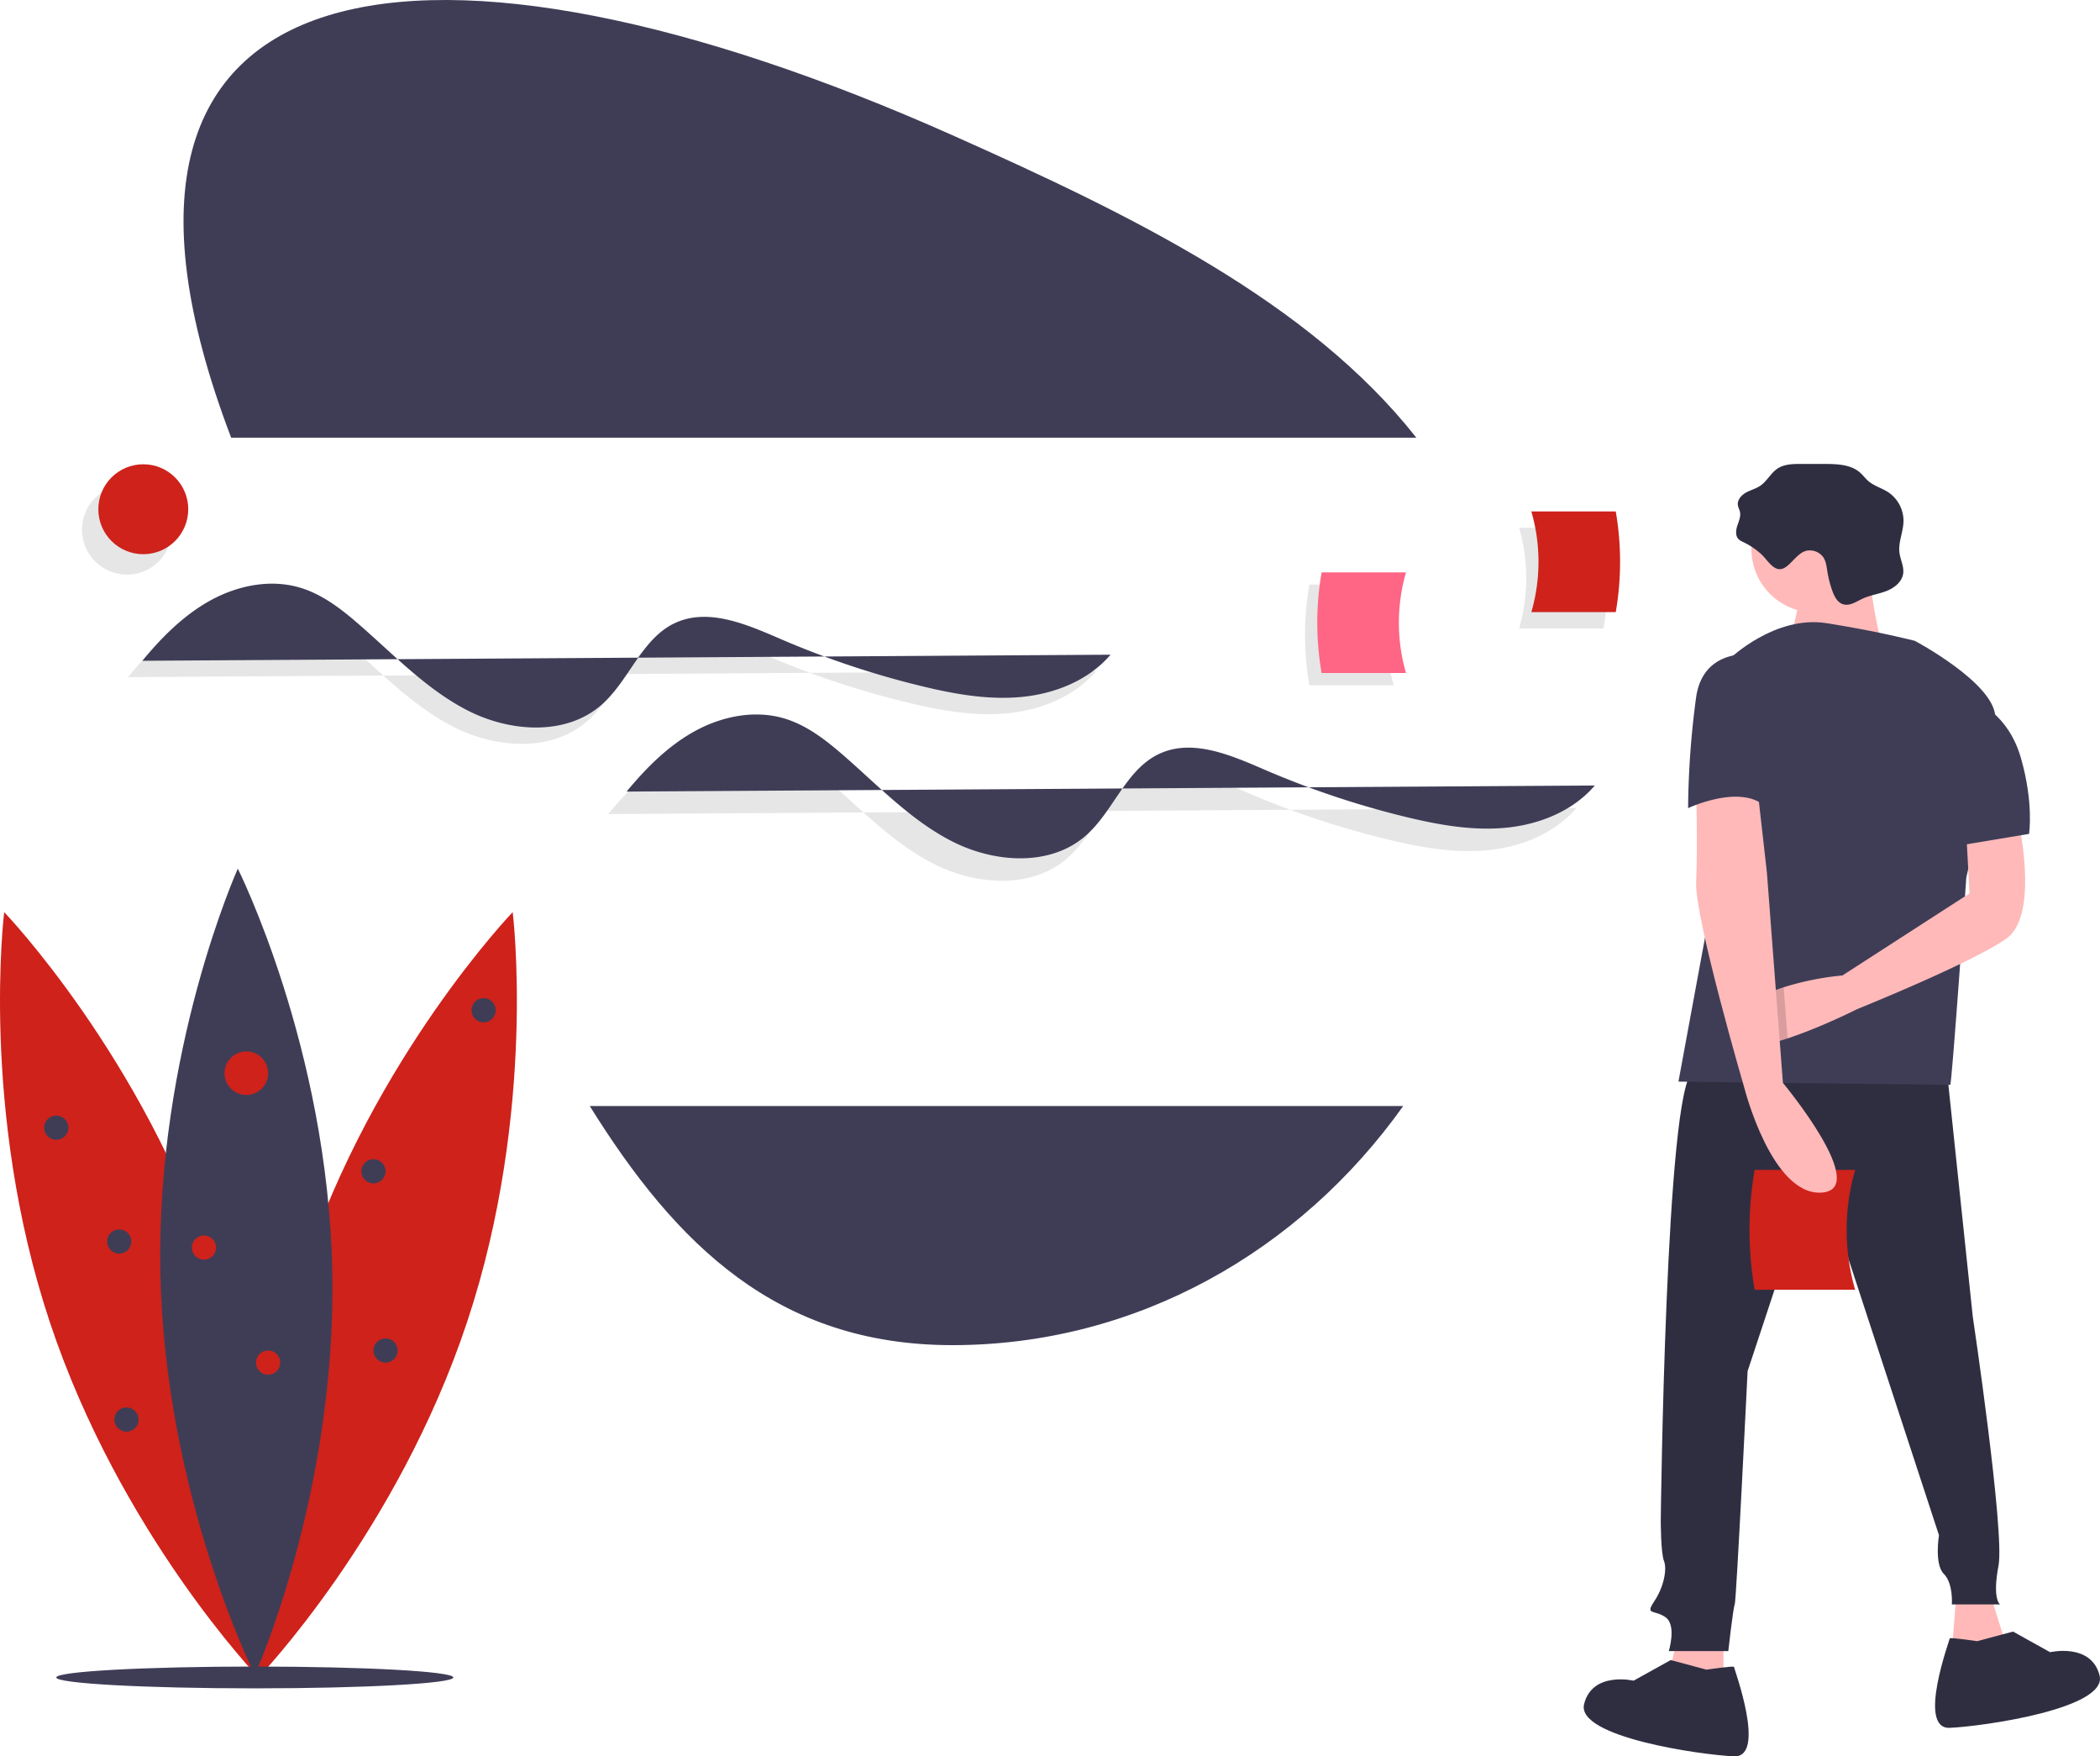 <svg id="a9e2140f-2503-486f-a58e-a2bc7ab9d16b" data-name="Layer 1" xmlns="http://www.w3.org/2000/svg" width="1004.673" height="840.065" viewBox="0 0 1004.673 840.065"><title>thought_process</title><path d="M775.266,239.325C724.033,174.236,639.162,132.896,553.325,94.647,305.821-15.638,118.608,4.226,208.256,239.325Z" transform="translate(-97.663 -29.967)" fill="#3f3d56"/><path d="M379.809,558.985C421.05,625.218,469.562,673.359,553.325,673.359c88.009,0,166.198-44.878,215.656-114.374Z" transform="translate(-97.663 -29.967)" fill="#3f3d56"/><path d="M158.916,353.844c9.366-11.33,19.941-21.981,32.848-29.018s28.455-10.159,42.547-5.975c10.52,3.124,19.486,9.996,27.784,17.176,17.002,14.712,32.679,31.555,52.733,41.721s46.478,12.063,63.511-2.612c13.481-11.615,19.228-31.732,35.327-39.313,15.869-7.473,34.27.552,50.373,7.506a421.231,421.231,0,0,0,67.648,22.63c15.66,3.799,31.791,6.711,47.832,5.183s32.142-7.95,42.604-20.205" transform="translate(-97.663 -29.967)" opacity="0.1"/><path d="M388.641,419.34c9.366-11.33,19.941-21.981,32.848-29.018s28.455-10.159,42.547-5.975c10.52,3.124,19.486,9.996,27.784,17.176,17.002,14.712,32.679,31.555,52.733,41.721s46.478,12.063,63.511-2.612c13.481-11.615,19.228-31.732,35.327-39.313,15.869-7.473,34.27.552,50.373,7.506a421.233,421.233,0,0,0,67.648,22.63c15.66,3.799,31.791,6.711,47.832,5.183s32.142-7.95,42.604-20.205" transform="translate(-97.663 -29.967)" opacity="0.1"/><path d="M165.759,346.024c9.366-11.33,19.941-21.981,32.848-29.018s28.455-10.159,42.547-5.975c10.52,3.124,19.486,9.996,27.784,17.176,17.002,14.712,32.679,31.555,52.733,41.721s46.478,12.063,63.511-2.612c13.481-11.615,19.228-31.732,35.327-39.313,15.869-7.473,34.27.552,50.373,7.506a421.233,421.233,0,0,0,67.648,22.63c15.66,3.799,31.791,6.711,47.832,5.183s32.142-7.95,42.604-20.205" transform="translate(-97.663 -29.967)" fill="#3f3d56"/><path d="M397.439,408.587c9.366-11.33,19.941-21.981,32.848-29.018s28.455-10.159,42.547-5.975c10.52,3.124,19.486,9.996,27.784,17.176,17.002,14.712,32.679,31.555,52.733,41.721s46.478,12.063,63.511-2.612c13.481-11.615,19.228-31.732,35.327-39.313,15.869-7.473,34.27.552,50.373,7.506a421.233,421.233,0,0,0,67.648,22.63c15.66,3.799,31.791,6.711,47.832,5.183s32.142-7.95,42.604-20.205" transform="translate(-97.663 -29.967)" fill="#3f3d56"/><circle cx="60.73" cy="253.348" r="21.506" opacity="0.1"/><circle cx="68.551" cy="243.572" r="21.506" fill="#ce221b"/><path d="M824.425,330.562h40.377a141.219,141.219,0,0,0,0-48.141H824.425A86.622,86.622,0,0,1,824.425,330.562Z" transform="translate(-97.663 -29.967)" opacity="0.1"/><path d="M830.29,322.742h40.377a141.219,141.219,0,0,0,0-48.141H830.29A86.622,86.622,0,0,1,830.29,322.742Z" transform="translate(-97.663 -29.967)" fill="#ce221b"/><path d="M199.513,636.313c33.588,101.086,21.792,195.999,21.792,195.999s-66.254-68.979-99.842-170.065S99.672,466.248,99.672,466.248,165.925,535.227,199.513,636.313Z" transform="translate(-97.663 -29.967)" fill="#ce221b"/><path d="M243.098,636.313c-33.588,101.086-21.792,195.999-21.792,195.999s66.254-68.979,99.842-170.065,21.792-195.999,21.792-195.999S276.686,535.227,243.098,636.313Z" transform="translate(-97.663 -29.967)" fill="#ce221b"/><path d="M256.626,637.406c2.251,106.496-37.037,193.698-37.037,193.698s-42.939-85.463-45.19-191.96S211.435,445.447,211.435,445.447,254.374,530.91,256.626,637.406Z" transform="translate(-97.663 -29.967)" fill="#3f3d56"/><ellipse cx="121.903" cy="802.338" rx="94.988" ry="5.213" fill="#3f3d56"/><circle cx="117.849" cy="513.32" r="10.425" fill="#ce221b"/><circle cx="97.577" cy="596.724" r="5.792" fill="#ce221b"/><circle cx="26.915" cy="539.384" r="5.792" fill="#3f3d56"/><circle cx="231.371" cy="483.202" r="5.792" fill="#3f3d56"/><circle cx="57.033" cy="593.828" r="5.792" fill="#3f3d56"/><circle cx="178.664" cy="560.235" r="5.792" fill="#3f3d56"/><circle cx="60.508" cy="678.97" r="5.792" fill="#3f3d56"/><circle cx="184.456" cy="645.956" r="5.792" fill="#3f3d56"/><circle cx="128.274" cy="651.748" r="5.792" fill="#ce221b"/><path d="M764.452,357.741H724.075a141.218,141.218,0,0,1,0-48.141h40.377A86.622,86.622,0,0,0,764.452,357.741Z" transform="translate(-97.663 -29.967)" opacity="0.1"/><path d="M770.317,351.876H729.941a141.218,141.218,0,0,1,0-48.141h40.377A86.622,86.622,0,0,0,770.317,351.876Z" transform="translate(-97.663 -29.967)" fill="#ff6584"/><polygon points="951.493 760.482 959.956 787.412 933.796 789.72 936.104 760.482 951.493 760.482" fill="#ffb9b9"/><polygon points="824.537 781.256 824.537 818.189 794.53 818.189 802.993 781.256 824.537 781.256" fill="#ffb9b9"/><path d="M1029.151,542.694l12.311,116.953s15.389,103.103,12.311,119.261.769,18.466.769,18.466h-23.083s.769-10.003-3.847-14.619-2.308-18.466-2.308-18.466L966.828,585.782,933.742,685.807s-5.386,110.028-6.155,111.567-3.078,22.313-3.078,22.313H896.04s3.847-12.311-1.539-16.158-10.003-.769-5.386-7.694,6.155-15.389,4.617-19.236-1.539-19.236-1.539-19.236,2.308-207.745,15.389-214.67S1029.151,542.694,1029.151,542.694Z" transform="translate(-97.663 -29.967)" fill="#2f2e41"/><path d="M914.069,828.582s13.157-1.973,13.157-1.316,15.788,43.417,0,42.759-75.65-9.21-71.703-24.997,23.682-11.183,23.682-11.183l17.761-9.867Z" transform="translate(-97.663 -29.967)" fill="#2f2e41"/><path d="M1043.604,814.958s-13.157-1.973-13.157-1.316-15.788,43.417,0,42.759,75.65-9.21,71.703-24.997-23.682-11.183-23.682-11.183L1060.707,810.353Z" transform="translate(-97.663 -29.967)" fill="#2f2e41"/><path d="M985.192,646.859H937.117a168.144,168.144,0,0,1,0-57.32h48.075A103.138,103.138,0,0,0,985.192,646.859Z" transform="translate(-97.663 -29.967)" fill="#ce221b"/><circle cx="868.186" cy="262.647" r="30.279" fill="#ffb9b9"/><path d="M989.91,288.783s5.386,53.86,12.311,57.707-53.09,7.694-53.09,7.694,14.619-49.243,10.003-53.86S989.91,288.783,989.91,288.783Z" transform="translate(-97.663 -29.967)" fill="#ffb9b9"/><path d="M925.278,344.951s21.544-20.775,46.166-16.927,42.318,8.464,42.318,8.464,37.702,20.005,38.471,36.163-13.85,76.943-13.85,76.943-6.925,99.256-7.694,99.256-130.033-1.539-130.033-1.539l23.852-129.264Z" transform="translate(-97.663 -29.967)" fill="#3f3d56"/><path d="M930.311,530.098c4.986,1.346,13.58-.516,22.552-3.455,16.004-5.255,33.201-13.957,33.201-13.957s55.399-22.313,71.557-33.855,5.386-57.707,5.386-57.707l-24.622,7.694,1.539,28.469-60.785,39.241a137.129,137.129,0,0,0-28.138,5.655c-10.233,3.362-20.174,8.602-23.768,16.65a15.575,15.575,0,0,0-1.185,3.855C925.317,526.936,927.04,529.206,930.311,530.098Z" transform="translate(-97.663 -29.967)" fill="#ffb9b9"/><path d="M927.233,518.834c1.069,3.986,2.108,7.779,3.078,11.264,4.986,1.346,13.58-.516,22.552-3.455l-1.862-24.46C940.767,505.546,930.826,510.786,927.233,518.834Z" transform="translate(-97.663 -29.967)" opacity="0.15"/><path d="M938.359,406.505l4.617,40.78,7.656,100.62S992.988,598.862,969.136,600.401s-36.932-50.013-36.932-50.013-23.852-81.559-23.083-98.487,0-45.396,0-45.396Z" transform="translate(-97.663 -29.967)" fill="#ffb9b9"/><path d="M931.655,289.235a7.899,7.899,0,0,1-2.177-1.312c-1.653-1.604-1.374-4.323-.656-6.511s1.767-4.452,1.253-6.697c-.24-1.046-.81-2.003-.973-3.064-.387-2.523,1.625-4.822,3.853-6.068s4.79-1.859,6.895-3.302c3.229-2.213,5.012-6.115,8.29-8.255,3.206-2.092,7.279-2.157,11.107-2.153l11.428.013c5.972.007,12.535.228,16.98,4.217,1.352,1.213,2.423,2.716,3.792,3.909,2.757,2.404,6.479,3.364,9.541,5.366a16.547,16.547,0,0,1,7.347,13.935c-.108,5.071-2.58,9.997-1.938,15.028.431,3.375,2.253,6.618,1.774,9.986-.568,3.995-4.232,6.857-7.99,8.326s-7.855,1.997-11.512,3.703c-2.985,1.393-6.103,3.613-9.249,2.638-2.662-.825-4.122-3.635-5.076-6.254a51.036,51.036,0,0,1-2.446-9.442c-.383-2.407-.637-4.959-2.051-6.945a7.996,7.996,0,0,0-7.15-3.084c-6.171.542-9.644,11.052-15.319,8.566-2.814-1.232-4.976-4.921-7.23-6.932A36.297,36.297,0,0,0,931.655,289.235Z" transform="translate(-97.663 -29.967)" fill="#2f2e41"/><path d="M1043.001,365.726s15.389,5.386,21.544,26.93,3.847,36.163,3.847,36.163l-32.316,5.386Z" transform="translate(-97.663 -29.967)" fill="#3f3d56"/><path d="M940.667,343.412s-27.699-6.155-31.546,20.005a418.743,418.743,0,0,0-3.847,53.09s26.16-12.311,37.702,0Z" transform="translate(-97.663 -29.967)" fill="#3f3d56"/></svg>